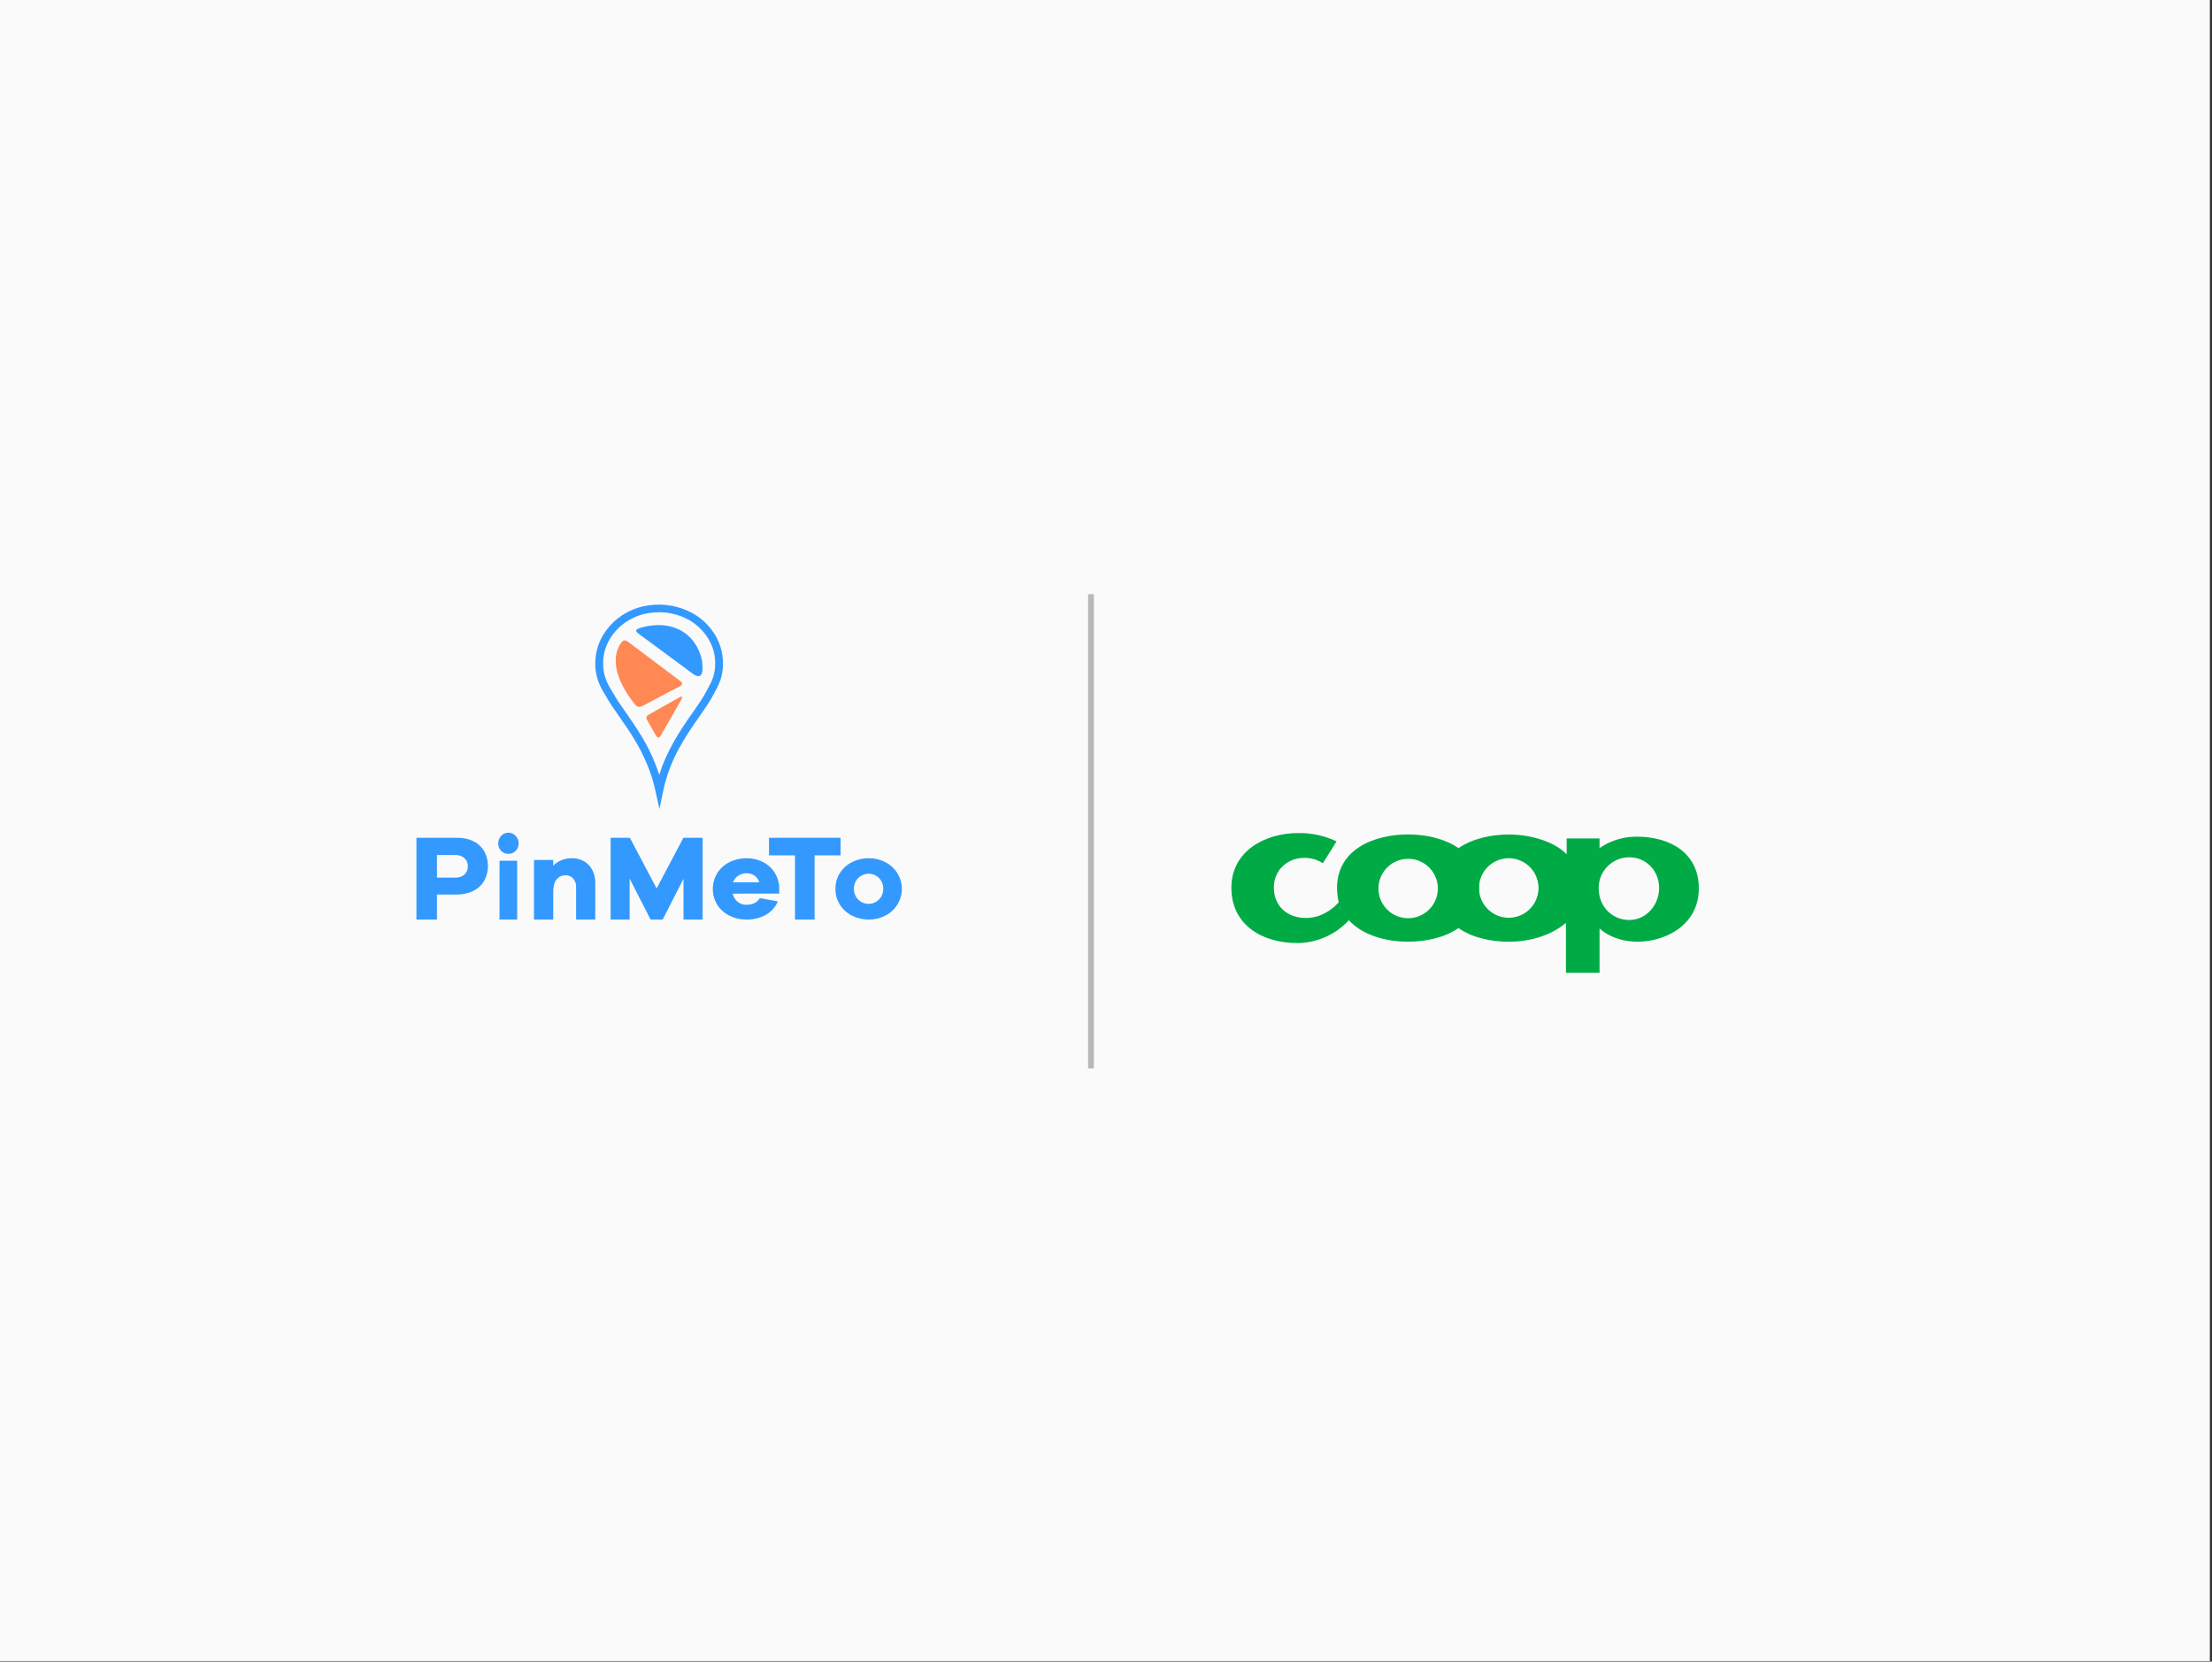 <svg width="494" height="371" viewBox="0 0 494 371" fill="none" xmlns="http://www.w3.org/2000/svg">
<rect x="0" y="0" width="494" height="371" fill="#333333" stroke="none"/>
<rect width="493.524" height="370.881" fill="#FAFAFA"/>
<path d="M105.774 187.851C106.765 188.346 107.588 189.113 108.144 190.058C108.695 191.084 108.982 192.227 108.977 193.387C108.972 194.546 108.677 195.687 108.117 196.708C107.54 197.673 106.688 198.45 105.666 198.942C104.509 199.492 103.234 199.763 101.949 199.732H97.582V205.318H93V187.061H102.152C103.407 187.031 104.65 187.302 105.774 187.851V187.851ZM103.721 195.276C103.976 195.036 104.177 194.746 104.308 194.424C104.44 194.102 104.499 193.756 104.483 193.41C104.495 193.07 104.431 192.732 104.297 192.419C104.163 192.106 103.961 191.826 103.706 191.597C103.128 191.113 102.384 190.865 101.626 190.903H97.582V195.959H101.626C102.515 195.971 103.218 195.74 103.721 195.276Z" fill="#3399FF"/>
<path d="M115.172 186.64C115.381 186.858 115.546 187.119 115.658 187.406C115.77 187.694 115.826 188.002 115.824 188.314C115.83 188.624 115.775 188.932 115.663 189.218C115.551 189.504 115.383 189.762 115.172 189.975C114.954 190.196 114.697 190.369 114.416 190.483C114.135 190.597 113.836 190.651 113.535 190.641C113.236 190.652 112.939 190.599 112.66 190.484C112.381 190.37 112.126 190.197 111.912 189.975C111.7 189.761 111.532 189.502 111.42 189.214C111.308 188.927 111.253 188.618 111.26 188.307C111.268 187.828 111.408 187.363 111.664 186.969C111.919 186.575 112.278 186.27 112.696 186.092C113.113 185.914 113.571 185.871 114.011 185.969C114.452 186.066 114.855 186.3 115.172 186.64V186.64ZM111.566 192.187H115.502V205.318H111.555L111.566 192.187Z" fill="#3399FF"/>
<path d="M130.438 192.305C131.23 192.767 131.871 193.443 132.282 194.253C132.736 195.153 132.962 196.148 132.941 197.152V205.318H128.663V198.063C128.694 197.375 128.464 196.7 128.018 196.169C127.814 195.933 127.559 195.745 127.271 195.618C126.983 195.492 126.67 195.431 126.355 195.439C125.963 195.421 125.572 195.494 125.214 195.653C124.856 195.812 124.542 196.053 124.296 196.354C123.802 196.963 123.555 197.894 123.557 199.149V205.318H119.248V192.02H123.552V193.293C124.07 192.763 124.692 192.344 125.38 192.06C126.114 191.763 126.902 191.615 127.695 191.624C128.655 191.602 129.603 191.838 130.438 192.305V192.305Z" fill="#3399FF"/>
<path d="M152.646 205.318V196.216L147.991 205.318H145.29L140.615 196.168V205.318H136.366V187.059H140.667L146.644 198.376L152.62 187.059H156.907V205.318H152.646Z" fill="#3399FF"/>
<path d="M163.627 199.532C163.772 200.23 164.157 200.867 164.728 201.352C165.26 201.793 165.958 202.032 166.678 202.02C168.091 202.02 169.098 201.523 169.701 200.528L173.713 201.274C173.191 202.526 172.233 203.588 170.987 204.299C169.683 204.998 168.19 205.35 166.678 205.315C165.365 205.325 164.071 205.029 162.92 204.453C161.783 203.891 160.839 203.054 160.191 202.034C159.534 200.945 159.19 199.724 159.19 198.482C159.19 197.24 159.534 196.018 160.191 194.93C160.841 193.908 161.784 193.067 162.92 192.497C164.078 191.913 165.382 191.612 166.705 191.624C167.984 191.609 169.245 191.897 170.365 192.458C171.471 193.02 172.385 193.848 173.007 194.853C173.686 195.957 174.037 197.203 174.025 198.468V199.523L163.627 199.532ZM164.875 195.519C164.309 195.878 163.9 196.405 163.716 197.011H169.566C169.406 196.409 169.028 195.873 168.493 195.492C167.976 195.148 167.35 194.967 166.71 194.978C166.049 194.976 165.405 195.166 164.87 195.519H164.875Z" fill="#3399FF"/>
<path d="M181.922 205.318H177.541V190.984H171.743V187.059H187.72V190.984H181.922V205.318Z" fill="#3399FF"/>
<path d="M197.703 192.49C198.824 193.067 199.762 193.929 200.415 194.982C201.069 196.036 201.415 197.241 201.415 198.47C201.415 199.699 201.069 200.905 200.415 201.958C199.762 203.012 198.824 203.873 197.703 204.45C196.566 205.031 195.298 205.329 194.013 205.317C192.715 205.329 191.433 205.032 190.282 204.45C189.171 203.89 188.238 203.05 187.582 202.017C186.906 200.946 186.559 199.711 186.58 198.457C186.557 197.207 186.905 195.977 187.582 194.912C188.241 193.885 189.174 193.048 190.282 192.49C191.433 191.909 192.715 191.611 194.013 191.623C195.298 191.612 196.566 191.91 197.703 192.49V192.49ZM195.603 201.386C196.105 201.098 196.521 200.687 196.808 200.195C197.105 199.657 197.261 199.057 197.261 198.447C197.261 197.838 197.105 197.238 196.808 196.7C196.52 196.209 196.105 195.799 195.603 195.511C195.127 195.232 194.581 195.084 194.025 195.083C193.443 195.079 192.872 195.227 192.371 195.511C191.863 195.795 191.443 196.206 191.154 196.7C190.845 197.233 190.689 197.836 190.7 198.447C190.69 199.063 190.846 199.67 191.154 200.208C191.438 200.707 191.859 201.119 192.371 201.4C192.875 201.675 193.445 201.818 194.025 201.814C194.581 201.813 195.127 201.665 195.603 201.386Z" fill="#3399FF"/>
<path d="M147.262 180.648L146.386 176.622C145.522 172.651 144.011 168.956 141.628 164.999C140.646 163.361 139.53 161.766 138.452 160.223C137.831 159.333 137.188 158.409 136.57 157.482C136.207 156.938 135.875 156.372 135.554 155.825C135.36 155.498 135.166 155.168 134.965 154.843C133.983 153.258 132.877 151.041 132.94 147.963C132.97 145.548 133.714 143.193 135.083 141.179C136.193 139.544 137.651 138.16 139.357 137.12C141.064 136.08 142.979 135.408 144.975 135.149C148.271 134.693 151.629 135.29 154.546 136.849C156.459 137.894 158.088 139.367 159.297 141.148C160.678 143.15 161.431 145.5 161.464 147.911C161.497 149.223 161.311 150.532 160.915 151.787C160.633 152.594 160.277 153.375 159.849 154.12C159.737 154.33 159.624 154.54 159.513 154.752C158.549 156.632 157.346 158.334 156.181 159.994C152.728 164.89 149.513 169.845 148.112 176.608L147.262 180.648ZM147.135 136.709C146.496 136.708 145.858 136.752 145.226 136.842C143.474 137.068 141.793 137.656 140.294 138.567C138.796 139.478 137.516 140.691 136.541 142.125C135.348 143.869 134.704 145.914 134.688 148.009C134.634 150.652 135.608 152.587 136.464 153.979C136.673 154.315 136.872 154.655 137.071 154.991C137.395 155.543 137.701 156.063 138.038 156.57C138.646 157.482 139.282 158.397 139.9 159.28C140.992 160.847 142.109 162.466 143.135 164.152C144.851 166.943 146.226 169.921 147.231 173.023C148.924 167.574 151.741 163.29 154.728 159.053C155.857 157.449 157.027 155.789 157.938 154.015C158.053 153.79 158.171 153.573 158.286 153.353C158.665 152.699 158.982 152.012 159.233 151.302C159.582 150.22 159.747 149.091 159.724 147.959C159.705 145.868 159.052 143.829 157.847 142.098C156.791 140.539 155.367 139.248 153.695 138.332C151.686 137.255 149.429 136.692 147.135 136.697V136.709Z" fill="#3399FF"/>
<path fill-rule="evenodd" clip-rule="evenodd" d="M141.813 157.291C142.274 157.857 142.778 158.02 143.658 157.546C146.408 156.109 148.948 154.704 151.726 153.304C152.522 152.903 152.515 152.511 151.861 152.02C148.012 149.137 144.168 146.248 140.33 143.353C139.476 142.707 139.073 142.981 138.605 143.689C136.389 147.017 137.542 151.979 141.813 157.291" fill="#FF8854"/>
<path fill-rule="evenodd" clip-rule="evenodd" d="M156.764 147.421C155.515 141.693 150.48 138.127 143.145 140.127C141.829 140.571 141.747 140.843 142.742 141.585C146.542 144.397 150.347 147.207 154.155 150.015C157.564 152.879 156.894 148.552 156.764 147.421Z" fill="#3399FF"/>
<path fill-rule="evenodd" clip-rule="evenodd" d="M151.987 155.563L144.84 159.588C144.311 159.886 144.229 160.274 144.504 160.752C145.151 161.891 145.797 163.036 146.458 164.17C146.74 164.646 147.141 164.96 147.535 164.28C149.155 161.468 152.332 156.008 152.338 155.818C152.337 155.772 152.327 155.728 152.307 155.688C152.287 155.648 152.259 155.614 152.224 155.589C152.19 155.564 152.151 155.549 152.11 155.544C152.069 155.54 152.028 155.546 151.989 155.563" fill="#FF8854"/>
<line x1="243.646" y1="132.674" x2="243.646" y2="238.565" stroke="#B8B8B8" stroke-width="1.291"/>
<path d="M314.469 205.021C313.158 205.019 311.877 204.628 310.788 203.898C309.699 203.168 308.851 202.132 308.351 200.92C307.851 199.708 307.721 198.375 307.978 197.09C308.235 195.804 308.867 194.623 309.795 193.697C310.722 192.77 311.904 192.14 313.19 191.884C314.476 191.629 315.808 191.761 317.02 192.263C318.231 192.764 319.266 193.614 319.995 194.704C320.723 195.794 321.112 197.075 321.113 198.386C321.11 200.145 320.41 201.83 319.167 203.074C317.924 204.317 316.239 205.017 314.481 205.021H314.469ZM325.706 189.362C322.601 187.211 318.378 186.312 314.481 186.312C307.162 186.312 298.593 189.443 298.593 198.297C298.611 199.37 298.735 200.438 298.964 201.486C297.398 203.226 294.832 204.966 291.648 204.966C287.455 204.966 284.482 202.287 284.482 198.172C284.482 194.362 287.429 191.546 291.268 191.546C292.744 191.529 294.193 191.944 295.435 192.741L298.494 187.86C295.835 186.603 292.925 185.967 289.983 186.001C282.444 186.001 275 190.061 275 198.227C275 206.393 281.704 210.566 289.748 210.566C291.909 210.549 294.043 210.088 296.018 209.212C297.993 208.335 299.767 207.062 301.229 205.471C304.227 208.724 309.287 210.264 314.464 210.264C318.251 210.264 322.528 209.414 325.689 207.248V189.371L325.706 189.362Z" fill="#00AB45"/>
<path d="M363.856 205.417H363.775C360.06 205.365 357.036 202.473 357.036 198.335C357.021 197.438 357.184 196.546 357.516 195.712C357.847 194.878 358.34 194.117 358.966 193.474C359.593 192.831 360.34 192.318 361.165 191.965C361.99 191.612 362.877 191.425 363.775 191.416H363.856C367.678 191.416 370.526 194.458 370.526 198.28C370.526 201.969 367.751 205.417 363.856 205.417ZM336.963 204.915C335.648 204.918 334.362 204.532 333.267 203.803C332.172 203.075 331.318 202.038 330.812 200.824C330.307 199.61 330.173 198.273 330.429 196.983C330.684 195.693 331.316 194.507 332.245 193.577C333.174 192.646 334.359 192.013 335.649 191.756C336.938 191.499 338.275 191.631 339.49 192.135C340.705 192.638 341.743 193.491 342.473 194.585C343.202 195.679 343.591 196.965 343.589 198.28C343.589 200.038 342.892 201.725 341.649 202.969C340.407 204.213 338.721 204.913 336.963 204.915ZM365.553 186.809C364.944 186.809 364.361 186.858 363.775 186.913C361.418 187.172 359.164 188.021 357.221 189.381V187.206H349.879V190.735C346.773 187.603 341.281 186.33 336.981 186.33H336.963C333.063 186.33 328.809 187.223 325.695 189.398V207.215C328.789 209.375 333.017 210.274 336.963 210.274H336.981C341.91 210.274 346.588 208.72 349.72 206.066V217.202H357.221V207.302C358.381 208.392 360.62 209.746 363.775 210.141C364.436 210.226 365.101 210.267 365.767 210.265C371.674 210.265 379.396 206.722 379.396 198.359C379.399 190.593 373.162 186.809 365.553 186.809Z" fill="#00AB45"/>
<path d="M325.712 207.222C323.012 205.367 321.113 202.467 321.113 198.305C321.113 194.144 322.972 191.282 325.724 189.371C328.458 191.282 330.34 194.176 330.34 198.305C330.34 202.435 328.458 205.338 325.724 207.222H325.712Z" fill="#00AB45"/>
</svg>
